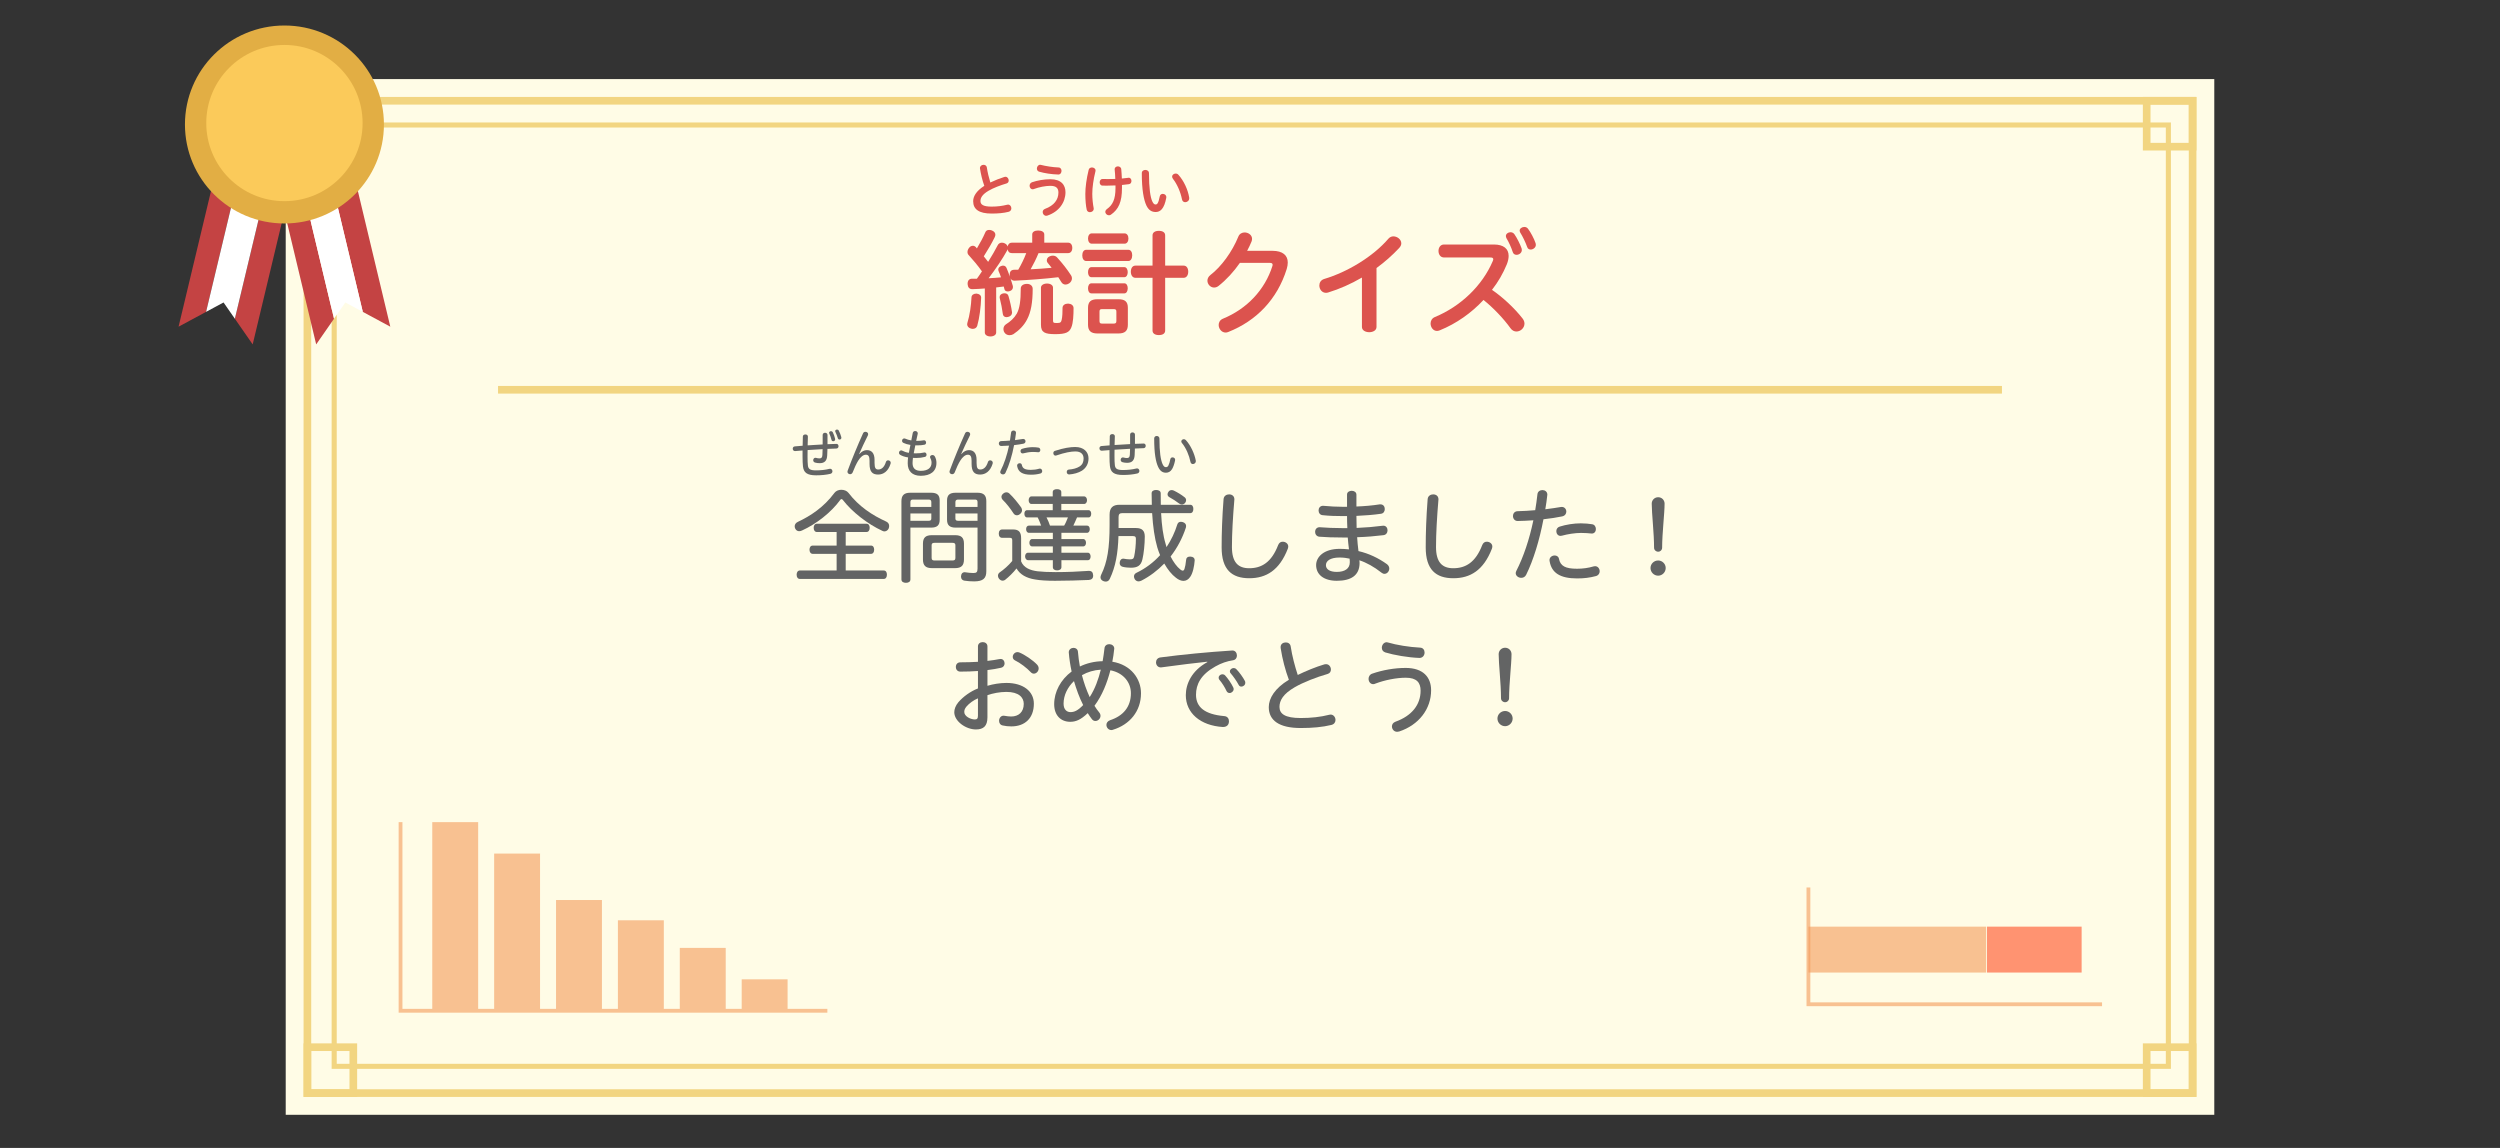<?xml version="1.0" encoding="utf-8"?>
<!-- Generator: Adobe Illustrator 26.0.2, SVG Export Plug-In . SVG Version: 6.00 Build 0)  -->
<svg version="1.1" id="レイヤー_2_00000114766737979133528810000011678546492740466574_"
	 xmlns="http://www.w3.org/2000/svg" xmlns:xlink="http://www.w3.org/1999/xlink" x="0px" y="0px" width="980px" height="450px"
	 viewBox="0 0 980 450" enable-background="new 0 0 980 450" xml:space="preserve">
<rect x="0" y="0" width="980" height="450" fill="#333333" stroke="none"/>
<rect x="738.905" y="363.243" fill="#FF6914" width="73.947" height="17.997"/>
<g>
	<rect x="112" y="31" fill="#FFFCE6" width="756" height="406"/>
	<path fill="#F2D581" d="M858,41v386H122V41H858 M861,38H119v392h742V38L861,38z"/>
	<path fill="#F2D581" d="M849,50v367H132V50H849 M851,48H130v371h721V48L851,48z"/>
	<path fill="#F2D581" d="M137,41v15h-15V41H137 M140,38h-21v21h21V38L140,38z"/>
	<path fill="#F2D581" d="M858,41v15h-15V41H858 M861,38h-21v21h21V38L861,38z"/>
	<path fill="#F2D581" d="M858,412v15h-15v-15H858 M861,409h-21v21h21V409L861,409z"/>
	<path fill="#F2D581" d="M137,412v15h-15v-15H137 M140,409h-21v21h21V409L140,409z"/>
</g>
<rect x="195.232" y="151.291" fill="#F2D581" width="589.535" height="3"/>
<g>
	<path fill="#636464" d="M329.797,191.992c1.08,0,2.16,0.4,2.76,1.16c4.158,5.399,9.318,8.798,14.797,11.278
		c0.801,0.36,1.2,1,1.2,1.76c0,0.32-0.08,0.64-0.2,1c-0.32,0.68-0.96,1.12-1.68,1.12c-0.24,0-0.52-0.08-0.76-0.2
		c-5.959-2.76-11.918-7.479-15.478-12.078c-0.2-0.28-0.399-0.4-0.56-0.4c-0.2,0-0.36,0.12-0.52,0.36
		c-3.561,4.919-9.479,9.479-14.878,11.918c-0.36,0.2-0.8,0.32-1.2,0.32c-0.6,0-1.16-0.28-1.52-0.959c-0.16-0.32-0.24-0.64-0.24-0.96
		c0-0.68,0.4-1.36,1.279-1.76c4.88-2.28,10.159-5.719,14.318-11.358C327.717,192.392,328.757,191.992,329.797,191.992z
		 M327.957,217.108h-9.358c-0.8,0-1.28-0.68-1.28-1.64c0-0.959,0.48-1.6,1.28-1.6h9.358v-5.319h-7.719c-0.8,0-1.279-0.68-1.279-1.64
		c0-1,0.479-1.6,1.279-1.6h19.396c0.84,0,1.28,0.6,1.28,1.6c0,0.96-0.44,1.64-1.28,1.64h-8.118v5.319h9.918
		c0.8,0,1.239,0.64,1.239,1.6s-0.439,1.64-1.239,1.64h-9.918v6.519h14.878c0.84,0,1.279,0.64,1.279,1.64s-0.439,1.68-1.279,1.68
		H313.56c-0.8,0-1.28-0.64-1.28-1.68c0-0.959,0.48-1.64,1.28-1.64h14.397V217.108z"/>
	<path fill="#636464" d="M322.482,170.503c0-0.58,0.48-0.86,0.94-0.86c0.479,0,0.96,0.3,0.96,0.86v3.621
		c1.16-0.04,2.4-0.1,3.501-0.12c0.54-0.02,0.82,0.44,0.82,0.9c0,0.44-0.261,0.9-0.82,0.92c-1.101,0.04-2.341,0.08-3.521,0.14
		c-0.04,0.86-0.061,1.72-0.1,2.561c-0.101,2.16-1.102,3.041-2.941,3.041c-0.66,0-1.28-0.08-1.82-0.24
		c-0.5-0.14-0.721-0.54-0.721-0.92c0-0.48,0.32-0.96,0.841-0.96c0.101,0,0.181,0.02,0.3,0.04c0.44,0.14,0.86,0.2,1.32,0.2
		c0.721,0,1.08-0.3,1.141-1.34c0.04-0.74,0.061-1.521,0.08-2.28c-2.041,0.12-3.861,0.24-5.881,0.36
		c-0.021,0.86-0.021,1.7-0.021,2.521c0,1.521,0.04,2.741,0.14,3.541c0.16,1.36,0.881,1.9,3.161,1.9c1.88,0,3.681-0.2,5.181-0.58
		c0.141-0.04,0.28-0.06,0.36-0.06c0.56,0,0.92,0.5,0.92,1c0,0.42-0.26,0.88-0.819,1c-1.602,0.38-3.521,0.58-5.582,0.58
		c-3.601,0-4.9-1.101-5.16-3.541c-0.101-0.96-0.16-2.2-0.16-3.721v-2.48c-1.001,0.08-1.921,0.16-2.941,0.24
		c-0.6,0-0.9-0.46-0.9-0.94c0-0.44,0.26-0.86,0.801-0.9c1.061-0.1,2-0.18,3.08-0.26c0.021-1.16,0.041-2.341,0.08-3.601
		c0-0.54,0.5-0.82,1-0.82s0.98,0.28,0.98,0.84c-0.039,1.2-0.08,2.341-0.1,3.441c2.021-0.14,3.841-0.26,5.881-0.36L322.482,170.503
		L322.482,170.503z M326.424,169.383c0.359,0.7,0.76,1.8,0.92,2.561c0.02,0.12,0.04,0.22,0.04,0.28c0,0.46-0.36,0.74-0.74,0.74
		c-0.34,0-0.62-0.16-0.7-0.54c-0.2-0.82-0.52-1.78-0.84-2.44c-0.08-0.16-0.1-0.26-0.1-0.36c0-0.36,0.399-0.6,0.76-0.6
		C326.023,169.023,326.264,169.123,326.424,169.383z M328.784,168.763c0.42,0.76,0.819,1.86,0.979,2.5
		c0.041,0.16,0.061,0.26,0.061,0.36c0,0.4-0.34,0.68-0.721,0.68c-0.34,0-0.58-0.18-0.699-0.6c-0.18-0.66-0.541-1.6-0.92-2.38
		c-0.061-0.1-0.101-0.22-0.101-0.34c0-0.36,0.399-0.6,0.74-0.6C328.404,168.383,328.645,168.503,328.784,168.763z"/>
	<path fill="#636464" d="M336.861,178.005c0.9-1.041,1.92-1.561,2.961-1.561c1.86,0,3,1.22,3,3.841v1.2
		c0,2.061,0.48,2.561,1.461,2.561c1.18,0,2.32-0.78,3-2.96c0.141-0.44,0.5-0.64,0.861-0.64c0.5,0,1.02,0.38,1.02,0.92
		c0,0.14-0.02,0.28-0.04,0.36c-0.899,3.021-2.841,4.301-4.881,4.301c-2.241,0-3.381-1.06-3.381-4.221v-1.141
		c0-1.76-0.44-2.42-1.46-2.42c-0.98,0-2.08,0.86-3.001,2.361c-0.681,1.12-1.501,2.84-2.161,4.581c-0.199,0.48-0.6,0.7-1,0.7
		c-0.52,0-1.039-0.38-1.039-0.96c0-0.14,0.02-0.28,0.079-0.42c1.821-4.901,3.921-9.962,6.042-14.663c0.18-0.4,0.539-0.58,0.92-0.58
		c0.54,0,1.08,0.36,1.08,0.92c0,0.16-0.04,0.32-0.12,0.5c-1.261,2.521-2.46,5.081-3.421,7.282L336.861,178.005z"/>
	<path fill="#636464" d="M356.879,227.146c0,0.88-0.72,1.319-1.76,1.319c-1,0-1.76-0.439-1.76-1.319v-30.675
		c0-2.24,1-3.319,3.439-3.319h8.158c2.4,0,3.4,0.88,3.4,3.079v7.479c0,2.2-1,3.12-3.4,3.12h-8.078v20.316H356.879z M365.078,196.792
		c0-0.68-0.36-0.96-1.08-0.96h-6.119c-0.68,0-1,0.28-1,0.96v1.92h8.199L365.078,196.792L365.078,196.792z M363.998,204.15
		c0.72,0,1.08-0.2,1.08-0.88v-2h-8.199v2.879h7.119V204.15z M374.396,209.79c2.439,0,3.479,0.959,3.479,3.359v6.159
		c0,2.36-1.039,3.399-3.479,3.399h-9.079c-2.479,0-3.52-1.04-3.52-3.399v-6.159c0-2.4,1.04-3.359,3.52-3.359H374.396z
		 M373.396,219.708c0.76,0,1.119-0.24,1.119-1v-4.959c0-0.72-0.359-0.959-1.119-0.959h-7.079c-0.76,0-1.12,0.24-1.12,0.959v4.959
		c0,0.76,0.36,1,1.12,1H373.396z M374.676,206.83c-2.399,0-3.439-0.92-3.439-3.12v-7.479c0-2.199,1.04-3.079,3.439-3.079h8.559
		c2.399,0,3.399,1.08,3.399,3.279v27.555c0,2.72-1.28,3.919-4.759,3.919c-1.16,0-2.641-0.08-3.8-0.279
		c-0.8-0.12-1.36-0.641-1.36-1.6c0-0.121,0-0.241,0.041-0.361c0.08-0.919,0.68-1.359,1.359-1.359c0.12,0,0.24,0,0.359,0.04
		c0.881,0.16,2.28,0.28,3.08,0.28c1.199,0,1.64-0.32,1.64-1.72V206.83H374.676z M383.194,196.792c0-0.68-0.319-0.96-0.999-0.96
		h-6.56c-0.72,0-1.12,0.28-1.12,0.96v1.92h8.679V196.792z M383.194,201.271h-8.679v2c0,0.68,0.4,0.88,1.12,0.88h7.559V201.271z"/>
	<path fill="#636464" d="M357.802,169.684c0.12-0.5,0.54-0.72,0.96-0.72c0.5,0,1,0.32,1,0.9c0,0.06,0,0.12-0.02,0.22
		c-0.221,0.98-0.4,1.88-0.6,2.741c1.279,0,2.14-0.08,2.92-0.22c0.08-0.02,0.12-0.02,0.18-0.02c0.5,0,0.781,0.46,0.781,0.92
		c0,0.38-0.201,0.74-0.621,0.82c-0.8,0.18-1.76,0.26-2.94,0.26c-0.239,0-0.46,0-0.66-0.02c-0.22,1.04-0.42,2.101-0.62,3.121
		c0.301,0.02,0.62,0.02,0.98,0.02c1.061,0,2.04-0.08,3.061-0.32c0.08-0.02,0.141-0.04,0.221-0.04c0.479,0,0.76,0.46,0.76,0.9
		c0,0.38-0.2,0.76-0.641,0.86c-1.04,0.28-2.18,0.42-3.4,0.42c-0.461,0-0.881-0.02-1.28-0.04c-0.101,0.82-0.16,1.48-0.16,2.061
		c0,2.021,1.12,3.021,3.221,3.021c2.841,0,4.221-1.24,4.221-3.181c0-0.62-0.18-1.3-0.479-1.82c-0.08-0.16-0.121-0.3-0.121-0.42
		c0-0.46,0.461-0.78,0.941-0.78c0.319,0,0.66,0.14,0.879,0.46c0.501,0.78,0.701,1.701,0.701,2.601c0,3.361-2.381,5.081-6.142,5.081
		c-3.381,0-5.121-1.86-5.121-4.861c0-0.74,0.04-1.5,0.14-2.34c-1.34-0.2-2.32-0.561-3.1-1.021c-0.32-0.2-0.461-0.5-0.461-0.8
		c0-0.48,0.36-0.94,0.86-0.94c0.16,0,0.319,0.04,0.479,0.14c0.621,0.34,1.421,0.64,2.541,0.82l0.6-3.101
		c-1.08-0.16-2.02-0.44-2.74-0.8c-0.38-0.18-0.54-0.5-0.54-0.82c0-0.48,0.341-0.92,0.841-0.92c0.14,0,0.279,0.02,0.459,0.1
		c0.621,0.28,1.4,0.52,2.321,0.68L357.802,169.684z"/>
	<path fill="#636464" d="M376.861,178.005c0.9-1.041,1.92-1.561,2.961-1.561c1.86,0,3,1.22,3,3.841v1.2
		c0,2.061,0.48,2.561,1.461,2.561c1.18,0,2.32-0.78,3-2.96c0.141-0.44,0.5-0.64,0.861-0.64c0.5,0,1.02,0.38,1.02,0.92
		c0,0.14-0.02,0.28-0.04,0.36c-0.899,3.021-2.841,4.301-4.881,4.301c-2.241,0-3.381-1.06-3.381-4.221v-1.141
		c0-1.76-0.44-2.42-1.46-2.42c-0.98,0-2.08,0.86-3.001,2.361c-0.681,1.12-1.501,2.84-2.161,4.581c-0.199,0.48-0.6,0.7-1,0.7
		c-0.52,0-1.039-0.38-1.039-0.96c0-0.14,0.02-0.28,0.079-0.42c1.821-4.901,3.921-9.962,6.042-14.663c0.18-0.4,0.539-0.58,0.92-0.58
		c0.54,0,1.08,0.36,1.08,0.92c0,0.16-0.04,0.32-0.12,0.5c-1.261,2.521-2.46,5.081-3.421,7.282L376.861,178.005z"/>
	<path fill="#636464" d="M400.278,220.068c1.04,2.52,3.56,3.519,6.479,3.879c1.799,0.2,4.158,0.32,7.038,0.32
		c4.56,0,9.118-0.2,12.878-0.48c0.08,0,0.12,0,0.2,0c1.079,0,1.56,0.56,1.64,1.72c0,0.08,0,0.12,0,0.2c0,1-0.6,1.56-1.72,1.64
		c-3.72,0.16-8.759,0.32-13.237,0.32c-3.12,0-5.879-0.16-7.84-0.521c-3.318-0.52-5.879-1.92-7.238-4.319
		c-1.32,1.68-2.959,3.279-4.479,4.479c-0.24,0.2-0.601,0.32-0.961,0.32c-0.479,0-1-0.24-1.439-0.8c-0.279-0.36-0.4-0.761-0.4-1.121
		c0-0.52,0.24-1,0.681-1.32c1.479-1,3.519-2.759,4.919-4.479v-8.079c0-0.8-0.24-1-0.96-1h-2.96c-0.84,0-1.359-0.6-1.359-1.64
		s0.52-1.64,1.359-1.64h4.279c2.24,0,3.12,1.08,3.12,3.399L400.278,220.068L400.278,220.068z M400.318,198.951
		c0.199,0.36,0.32,0.72,0.32,1.08c0,0.52-0.28,1.04-0.76,1.439c-0.4,0.36-0.84,0.52-1.28,0.52c-0.479,0-0.96-0.24-1.28-0.72
		c-1.199-1.84-2.799-3.959-4.318-5.399c-0.28-0.32-0.44-0.72-0.44-1.08c0-0.48,0.239-0.92,0.68-1.28c0.399-0.36,0.84-0.52,1.28-0.52
		c0.439,0,0.84,0.16,1.16,0.48C397.318,194.992,398.998,197.111,400.318,198.951z M426.113,206.03c0.681,0,1.08,0.6,1.08,1.4
		s-0.399,1.44-1.08,1.44h-10.037v2.439h8.559c0.68,0,1.079,0.68,1.079,1.48c0,0.76-0.399,1.399-1.079,1.399h-8.559v2.48h10.397
		c0.681,0,1.04,0.76,1.04,1.439c0,0.88-0.359,1.48-1.04,1.48h-10.397v2.719c0,0.84-0.721,1.28-1.68,1.28c-1,0-1.68-0.44-1.68-1.28
		v-2.719h-9.719c-0.68,0-1.16-0.68-1.16-1.48c0-0.68,0.359-1.439,1.12-1.439h9.759v-2.48h-8.119c-0.68,0-1.08-0.64-1.08-1.399
		c0-0.8,0.4-1.48,1.08-1.48h8.119v-2.439h-9.359c-0.72,0-1.119-0.64-1.119-1.44s0.399-1.4,1.119-1.4h4.76
		c-0.4-1.08-0.801-2.199-1.359-3.199h-4.12c-0.72,0-1.079-0.64-1.079-1.44s0.359-1.399,1.079-1.399h10.038v-2.44h-8.358
		c-0.68,0-1.079-0.68-1.079-1.479c0-0.76,0.399-1.48,1.079-1.48h8.358v-1.68c0-0.8,0.68-1.16,1.68-1.16c0.961,0,1.68,0.36,1.68,1.16
		v1.68h8.959c0.68,0,1.119,0.72,1.119,1.48c0,0.8-0.439,1.479-1.119,1.479h-8.959v2.44h10.679c0.68,0,1.04,0.64,1.04,1.399
		c0,0.84-0.36,1.44-1.04,1.44h-4.519c-0.44,1.08-0.961,2.16-1.44,3.199H426.113z M417.155,206.03c0.601-1,1.04-2.12,1.479-3.199
		h-8.398c0.52,1,1,2.12,1.359,3.199H417.155z"/>
	<path fill="#636464" d="M396.342,169.563c0.06-0.54,0.52-0.8,0.98-0.8c0.479,0,0.959,0.3,0.959,0.9c-0.1,0.98-0.24,1.92-0.399,2.86
		c1.101-0.14,2.14-0.28,3.021-0.44c0.08-0.02,0.141-0.02,0.2-0.02c0.58,0,0.899,0.46,0.899,0.92c0,0.42-0.26,0.82-0.819,0.94
		c-1.081,0.22-2.341,0.42-3.661,0.56c-0.78,4.081-1.961,8.002-3.4,10.902c-0.221,0.42-0.58,0.58-0.961,0.58
		c-0.539,0-1.08-0.38-1.08-0.92c0-0.14,0.041-0.28,0.121-0.44c1.399-2.72,2.561-6.181,3.34-9.922c-1.04,0.08-2.08,0.12-3.061,0.14
		c-0.6,0.02-0.939-0.48-0.939-0.98c0-0.46,0.299-0.92,0.899-0.94c1.12-0.02,2.301-0.1,3.461-0.2
		C396.081,171.684,396.221,170.624,396.342,169.563z M398.742,182.786c-0.021-0.1-0.041-0.2-0.041-0.28
		c0-0.581,0.521-0.92,1.021-0.92c0.379,0,0.76,0.2,0.84,0.66c0.279,1.42,1.28,1.94,3.541,1.94c1.1,0,2.18-0.14,3.26-0.46
		c0.101-0.02,0.181-0.04,0.28-0.04c0.54,0,0.9,0.48,0.9,1c0,0.4-0.22,0.8-0.74,0.94c-1.2,0.32-2.32,0.46-3.681,0.46
		C400.782,186.087,399.143,184.987,398.742,182.786z M407.004,177.285c-0.641-0.06-1.301-0.12-2.101-0.12
		c-1.22,0-2.661,0.24-3.761,0.54c-0.12,0.02-0.2,0.04-0.28,0.04c-0.521,0-0.82-0.46-0.82-0.92c0-0.38,0.2-0.76,0.66-0.9
		c1.261-0.4,2.78-0.64,4.142-0.64c0.859,0,1.619,0.08,2.24,0.18c0.48,0.08,0.72,0.52,0.72,0.94
		C407.804,176.845,407.544,177.285,407.004,177.285z"/>
	<path fill="#636464" d="M426.703,179.706c0,2-0.88,3.701-2.58,4.801c-1.34,0.84-3.221,1.36-5.021,1.48
		c-0.64,0-0.939-0.48-0.939-0.98c0-0.44,0.26-0.9,0.82-0.94c1.58-0.1,3.16-0.52,4.221-1.22c1.12-0.74,1.561-1.72,1.561-3.101
		c0-1.661-1.001-2.781-3.241-2.781c-1.62,0-4.161,0.44-7.382,1.561c-0.199,0.06-0.3,0.08-0.42,0.08c-0.5,0-0.82-0.5-0.82-0.98
		c0-0.38,0.18-0.74,0.601-0.88c3.501-1.161,6.142-1.521,7.981-1.521C424.844,175.225,426.703,177.145,426.703,179.706z"/>
	<path fill="#636464" d="M455.156,201.151c0.239,4.759,0.76,8.758,1.76,12.038c0.119,0.44,0.199,0.84,0.359,1.28
		c1.84-2.76,3.279-5.799,4.239-8.918c0.24-0.72,0.76-1,1.359-1c0.28,0,0.561,0.04,0.801,0.12c0.8,0.24,1.279,0.8,1.279,1.52
		c0,0.2-0.04,0.4-0.08,0.6c-1.359,4.159-3.399,7.999-5.999,11.358c1.12,2.2,2.439,4,3.799,5.079c0.4,0.32,0.721,0.48,0.961,0.48
		c0.279,0,0.52-0.24,0.68-0.68c0.239-0.68,0.52-2.12,0.64-3.52c0.04-0.88,0.6-1.32,1.479-1.32c0.08,0,0.16,0,0.24,0
		c1.04,0.04,1.64,0.56,1.64,1.44c0,0.04,0,0.08,0,0.08c-0.16,2.28-0.72,5-1.76,6.439c-0.72,1.04-1.6,1.561-2.64,1.561
		c-0.88,0-1.92-0.4-2.959-1.24c-1.641-1.24-3.199-3.16-4.56-5.559c-2.64,2.719-5.64,4.999-8.999,6.719
		c-0.359,0.159-0.719,0.279-1.079,0.279c-0.56,0-1.12-0.279-1.479-0.84c-0.2-0.359-0.32-0.72-0.32-1.08c0-0.56,0.279-1.12,0.96-1.44
		c3.519-1.68,6.679-4.039,9.278-6.919c-0.4-0.959-0.76-1.959-1.08-3c-1.08-3.719-1.719-8.119-2.039-13.478h-11.719
		c-1.039,0-1.439,0.44-1.439,1.56v4.279h6.839c2.36,0,3.439,1.04,3.439,3.359c0,2.959-0.399,6.719-0.92,8.879
		c-0.56,2.56-2.04,3.319-4.519,3.319c-1,0-2.32-0.12-3.24-0.36c-0.72-0.2-1.16-0.68-1.16-1.48c0-0.16,0.041-0.36,0.08-0.56
		c0.16-0.76,0.68-1.16,1.32-1.16c0.08,0,0.199,0,0.32,0.04c0.6,0.12,1.439,0.24,2.159,0.24c1.239,0,1.56-0.16,1.8-1.16
		c0.4-1.879,0.68-4.519,0.68-6.879c0-0.84-0.32-1.08-1.199-1.08h-5.64c-0.2,6.759-1.12,11.998-3.399,16.758
		c-0.359,0.76-0.92,1.079-1.56,1.079c-0.36,0-0.72-0.08-1.08-0.239c-0.64-0.32-0.999-0.801-0.999-1.44c0-0.279,0.08-0.6,0.239-0.96
		c2.479-5.039,3.319-10.598,3.319-19.557v-4.039c0-2.68,1.24-3.879,3.879-3.879h12.679c-0.04-1.44-0.08-2.92-0.08-4.52
		c0-0.84,0.76-1.28,1.76-1.28c1.04,0,1.8,0.44,1.8,1.28c0,1.6,0,3.08,0.039,4.52h11.519c0.84,0,1.24,0.68,1.24,1.64
		c0,0.959-0.4,1.64-1.24,1.64h-11.397V201.151z M464.395,194.952c0.399,0.32,0.56,0.72,0.56,1.12s-0.16,0.76-0.4,1.08
		c-0.359,0.4-0.8,0.6-1.239,0.6c-0.36,0-0.76-0.12-1.08-0.36c-1.199-0.92-2.56-1.8-3.879-2.52c-0.48-0.28-0.68-0.68-0.68-1.12
		c0-0.32,0.119-0.64,0.359-0.96c0.32-0.479,0.76-0.68,1.279-0.68c0.281,0,0.561,0.08,0.84,0.2
		C461.555,192.992,463.154,193.952,464.395,194.952z"/>
	<path fill="#636464" d="M443.003,170.364c0-0.581,0.479-0.86,0.94-0.86c0.479,0,0.96,0.3,0.96,0.86v3.621
		c1.16-0.04,2.3-0.1,3.4-0.12c0.54-0.02,0.82,0.44,0.82,0.9c0,0.44-0.26,0.9-0.82,0.92c-1.101,0.04-2.24,0.08-3.421,0.14
		c-0.039,0.86-0.06,1.72-0.1,2.561c-0.1,2.161-1.1,3.041-2.94,3.041c-0.66,0-1.28-0.08-1.821-0.24c-0.5-0.14-0.72-0.541-0.72-0.92
		c0-0.48,0.32-0.96,0.841-0.96c0.1,0,0.18,0.02,0.3,0.04c0.44,0.14,0.86,0.2,1.32,0.2c0.72,0,1.08-0.3,1.14-1.34
		c0.041-0.74,0.061-1.52,0.08-2.28c-2.04,0.12-4.061,0.24-6.081,0.36c-0.021,0.86-0.021,1.701-0.021,2.521
		c0,1.521,0.041,2.741,0.141,3.541c0.16,1.36,0.881,1.9,3.16,1.9c1.881,0,3.682-0.2,5.182-0.58c0.141-0.04,0.28-0.06,0.359-0.06
		c0.561,0,0.921,0.5,0.921,1c0,0.42-0.261,0.88-0.82,1c-1.601,0.38-3.521,0.58-5.581,0.58c-3.601,0-4.9-1.1-5.161-3.541
		c-0.101-0.96-0.16-2.2-0.16-3.721v-2.48c-1,0.08-2.021,0.16-3.04,0.24c-0.601,0-0.9-0.46-0.9-0.94c0-0.44,0.26-0.86,0.8-0.9
		c1.061-0.1,2.101-0.18,3.181-0.26c0.02-1.16,0.04-2.34,0.08-3.601c0-0.541,0.5-0.82,1-0.82s0.98,0.28,0.98,0.84
		c-0.04,1.2-0.08,2.34-0.1,3.44c2.02-0.14,4.041-0.26,6.081-0.36L443.003,170.364L443.003,170.364z"/>
	<path fill="#636464" d="M454.501,171.924c0,5.401,0.5,8.342,1.22,10.002c0.44,0.94,0.82,1.201,1.32,1.201
		c0.42,0,0.74-0.18,0.98-0.66c0.34-0.7,0.541-1.4,0.74-2.441c0.1-0.52,0.48-0.74,0.881-0.74c0.5,0,1.02,0.34,1.02,0.94
		c0,0.1-0.02,0.24-0.061,0.4c-0.26,1.3-0.699,2.5-1.14,3.24c-0.601,1.021-1.479,1.44-2.38,1.44c-1.181,0-2.241-0.48-3.081-2.26
		c-0.94-2.021-1.561-5.281-1.561-11.163c0-0.66,0.5-0.98,1.001-0.98C453.961,170.904,454.501,171.244,454.501,171.924z
		 M464.863,172.524c1.9,2.061,3.381,5.341,3.881,8.002c0.02,0.08,0.02,0.2,0.02,0.28c0,0.66-0.6,1.101-1.16,1.101
		c-0.42,0-0.82-0.26-0.94-0.84c-0.5-2.541-1.74-5.461-3.34-7.402c-0.181-0.22-0.261-0.44-0.261-0.62c0-0.5,0.5-0.88,1.001-0.88
		C464.343,172.164,464.623,172.264,464.863,172.524z"/>
	<path fill="#636464" d="M483.878,195.752c-0.601,7.159-0.96,13.438-0.96,18.677c0,5.999,2.439,8.318,6.759,8.318
		c4.879,0,8.759-2.319,11.358-9.078c0.359-0.88,0.96-1.32,1.8-1.32c1.039,0,2.159,0.72,2.159,1.879c0,0.24-0.08,0.6-0.16,0.84
		c-3.279,8.479-8.479,11.599-15.117,11.599c-6.879,0-10.838-3.4-10.838-12.079c0-5.519,0.199-11.718,0.76-18.957
		c0.12-1.24,1.159-1.84,2.159-1.84C482.878,193.792,483.878,194.392,483.878,195.752z"/>
	<path fill="#636464" d="M528.037,193.872c0-1,0.92-1.48,1.84-1.48s1.84,0.52,1.84,1.52v4.639c3.239-0.12,6.358-0.4,9.118-0.84
		c0.12,0,0.24,0,0.319,0c1.12,0,1.681,0.88,1.681,1.84c0,0.84-0.44,1.68-1.44,1.839c-2.959,0.44-6.278,0.68-9.678,0.84
		c0,1.6,0.04,3.12,0.079,4.719c3.72-0.16,6.999-0.44,10.039-0.84c0.16-0.04,0.319-0.04,0.439-0.04c1.04,0,1.64,0.88,1.64,1.8
		s-0.52,1.8-1.64,1.92c-3.239,0.4-6.559,0.68-10.278,0.8c0.12,1.839,0.28,3.599,0.521,5.439c4.039,0.92,7.798,2.72,11.158,5.119
		c0.64,0.48,0.919,1.12,0.919,1.72c0,1.08-0.84,2.08-1.879,2.08c-0.4,0-0.8-0.16-1.2-0.48c-2.8-2.239-5.919-3.959-8.639-4.839
		c0.04,0.4,0.08,0.72,0.08,1.04c0,4.959-3.439,7-8.918,7c-5.08,0-8.119-2.4-8.119-6.16c0-3.159,3-6.359,9.238-6.359
		c1.24,0,2.439,0.08,3.64,0.2c-0.2-1.56-0.36-3.08-0.479-4.64h-1.601c-4.039,0-7.158-0.12-9.558-0.32c-1.08-0.12-1.64-1-1.64-1.919
		s0.6-1.8,1.759-1.8c2.64,0.2,5.6,0.36,9.319,0.36h1.56c-0.08-1.6-0.12-3.12-0.12-4.719h-1.32c-2.959,0-5.719-0.08-8.238-0.36
		c-1.08-0.08-1.6-0.96-1.6-1.88c0-0.919,0.6-1.799,1.76-1.799c2.6,0.24,5.438,0.4,7.959,0.4h1.439V193.872z M525.117,218.548
		c-3.759,0-5.358,1.4-5.358,3c0,1.56,1.439,2.64,4.279,2.64c3.079,0,5.079-1.28,5.079-3.719c0-0.28,0-0.84-0.08-1.48
		C528.077,218.748,526.558,218.548,525.117,218.548z"/>
	<path fill="#636464" d="M563.878,195.752c-0.601,7.159-0.96,13.438-0.96,18.677c0,5.999,2.439,8.318,6.759,8.318
		c4.879,0,8.759-2.319,11.358-9.078c0.359-0.88,0.96-1.32,1.8-1.32c1.039,0,2.159,0.72,2.159,1.879c0,0.24-0.08,0.6-0.16,0.84
		c-3.279,8.479-8.479,11.599-15.117,11.599c-6.879,0-10.838-3.4-10.838-12.079c0-5.519,0.199-11.718,0.76-18.957
		c0.12-1.24,1.159-1.84,2.159-1.84C562.878,193.792,563.878,194.392,563.878,195.752z"/>
	<path fill="#636464" d="M602.678,193.712c0.12-1.08,1.04-1.6,1.96-1.6c0.96,0,1.92,0.6,1.92,1.8c-0.2,1.959-0.48,3.839-0.8,5.719
		c2.199-0.28,4.279-0.56,6.038-0.879c0.16-0.04,0.28-0.04,0.4-0.04c1.16,0,1.8,0.919,1.8,1.839c0,0.84-0.521,1.64-1.64,1.88
		c-2.16,0.44-4.68,0.84-7.319,1.12c-1.56,8.159-3.919,15.998-6.799,21.796c-0.439,0.84-1.159,1.16-1.919,1.16
		c-1.08,0-2.16-0.76-2.16-1.84c0-0.28,0.08-0.56,0.24-0.88c2.8-5.439,5.119-12.358,6.679-19.837c-2.08,0.16-4.159,0.24-6.119,0.28
		c-1.199,0.04-1.88-0.96-1.88-1.96c0-0.92,0.601-1.839,1.8-1.879c2.24-0.04,4.6-0.2,6.919-0.4
		C602.158,197.951,602.438,195.832,602.678,193.712z M607.478,220.147c-0.04-0.2-0.08-0.4-0.08-0.56c0-1.16,1.039-1.84,2.039-1.84
		c0.76,0,1.52,0.4,1.68,1.32c0.561,2.839,2.56,3.879,7.079,3.879c2.199,0,4.359-0.28,6.519-0.92c0.2-0.04,0.36-0.08,0.561-0.08
		c1.079,0,1.8,0.96,1.8,2c0,0.8-0.44,1.6-1.48,1.88c-2.399,0.64-4.639,0.92-7.358,0.92
		C611.557,226.747,608.277,224.547,607.478,220.147z M623.994,209.149c-1.279-0.12-2.6-0.24-4.199-0.24
		c-2.439,0-5.319,0.48-7.519,1.08c-0.24,0.04-0.4,0.08-0.56,0.08c-1.04,0-1.641-0.92-1.641-1.84c0-0.76,0.4-1.52,1.32-1.799
		c2.52-0.8,5.559-1.28,8.278-1.28c1.72,0,3.239,0.16,4.479,0.36c0.96,0.16,1.439,1.04,1.439,1.879
		C625.594,208.27,625.074,209.149,623.994,209.149z"/>
	<path fill="#636464" d="M652.956,222.667c0,1.64-1.359,3-2.959,3c-1.641,0-3-1.359-3-3c0-1.64,1.359-2.959,3-2.959
		C651.597,219.708,652.956,221.027,652.956,222.667z M652.517,197.432c0,3.839-0.96,11.598-0.96,17.277c0,0.88-0.68,1.56-1.56,1.56
		s-1.601-0.68-1.601-1.56c0-5.679-0.919-13.438-0.919-17.277c0-1.4,1.119-2.52,2.52-2.52
		C651.437,194.912,652.517,196.032,652.517,197.432z"/>
	<path fill="#636464" d="M387.077,268.829c2.239-0.68,4.999-1.119,7.438-1.119c6.639,0,10.758,3.319,10.758,8.118
		c0,5.679-3.479,8.919-8.838,8.919c-1.119,0-2.32-0.12-3.359-0.36c-1-0.2-1.439-1-1.439-1.84c0-1,0.68-1.999,1.76-1.999
		c0.119,0,0.24,0,0.359,0.039c0.96,0.16,1.72,0.28,2.64,0.28c2.88,0,4.919-1.72,4.919-4.959c0-2.52-1.959-4.68-6.799-4.68
		c-2.559,0-5.279,0.521-7.438,1.28v8.679c0,3.479-1.6,4.759-4.519,4.759c-3.92,0-8.479-3.199-8.479-6.759
		c0-1.159,0.479-2.6,1.64-3.959c1.88-2.16,4.72-4.239,7.639-5.359v-6.839c-2.079,0.16-4.439,0.24-6.918,0.24
		c-1.2,0-1.76-0.96-1.76-1.84s0.56-1.8,1.76-1.8c2.239,0,4.879-0.08,6.918-0.2v-6.039c0-1.119,0.92-1.68,1.88-1.68
		c0.92,0,1.84,0.561,1.84,1.68v5.68c1.76-0.2,3.359-0.44,4.519-0.68c0.24-0.04,0.521-0.08,0.641-0.08c1,0,1.56,0.84,1.56,1.72
		c0,0.76-0.399,1.479-1.319,1.72c-1.561,0.359-3.439,0.68-5.399,0.92v6.158H387.077z M383.357,273.749
		c-1.639,0.64-3.479,1.999-4.52,3.239c-0.68,0.84-0.84,1.439-0.84,2.119c0,1.68,2.44,2.92,4.16,2.92c0.879,0,1.199-0.4,1.199-1.52
		L383.357,273.749L383.357,273.749z M399.635,255.792c2.199,0.919,5.239,2.999,6.879,4.719c0.48,0.52,0.641,1.04,0.641,1.52
		c0,1.12-0.92,2.04-1.881,2.04c-0.439,0-0.879-0.2-1.239-0.6c-1.479-1.601-4.199-3.68-6.159-4.6c-0.64-0.32-0.879-0.84-0.879-1.399
		c0-0.88,0.76-1.84,1.839-1.84C399.075,255.632,399.355,255.672,399.635,255.792z"/>
	<path fill="#636464" d="M430.916,279.308c0.36,0.439,0.48,0.88,0.48,1.319c0,1.08-0.96,2-2,2c-0.479,0-1-0.2-1.399-0.76
		c-0.56-0.72-1.08-1.479-1.6-2.319c-2.76,2.64-4.72,3.399-6.879,3.399c-3.6,0-6.279-2.439-6.279-6.919
		c0-4.879,2.56-9.599,6.839-12.798c-0.52-2.399-0.92-4.959-1.119-7.519c0-1.12,0.959-1.76,1.879-1.76c0.84,0,1.641,0.52,1.721,1.56
		c0.159,1.92,0.399,3.839,0.76,5.759c2.52-1.239,5.639-2.039,8.918-2.079c0.279-1.64,0.52-3.28,0.72-5.04
		c0.08-1.119,1-1.64,1.88-1.64c0.96,0,1.959,0.641,1.959,1.72c-0.199,1.92-0.439,3.56-0.76,5.159
		c7.399,1.2,11.238,6.799,11.238,12.358c0,7.119-4.479,12.317-10.998,14.317c-0.199,0.08-0.4,0.12-0.6,0.12
		c-1.16,0-1.96-1-1.96-2.04c0-0.72,0.44-1.479,1.479-1.84c5.119-1.68,8.119-5.238,8.119-10.558c0-4.199-2.879-7.999-8.039-8.999
		c-1.279,4.92-3.199,9.839-6.238,13.918C429.597,277.628,430.276,278.508,430.916,279.308z M416.919,275.828
		c0,2.359,1.319,3.319,2.68,3.319c1.479,0,2.839-0.52,4.999-2.76c-1.52-2.999-2.64-6.158-3.6-9.398
		C418.479,269.39,416.919,272.549,416.919,275.828z M431.517,262.511c-2.68,0.16-5.159,0.88-7.399,2.159
		c0.76,2.96,1.76,5.799,3.04,8.599C429.277,269.989,430.597,266.229,431.517,262.511z"/>
	<path fill="#636464" d="M473.236,259.391c-4.72,0.48-10.678,1.24-18.157,2.24c-1.239,0-1.919-0.96-1.919-2
		c0-0.88,0.559-1.76,1.719-1.92c8.799-1.159,18.397-2.079,28.235-2.72c1.16,0,1.76,1,1.76,2c0,0.84-0.479,1.68-1.56,1.84
		c-2.319,0.36-4.52,1.08-6.919,2.439c-5.719,3.199-7.559,7.039-7.559,11.078c0,4.879,3.439,7.679,11.038,8.358
		c1.319,0.08,1.88,1.04,1.88,2c0,1.359-0.76,2.279-2.399,2.279c-8.879-0.56-14.518-5.519-14.518-12.478
		c0-4.439,2.319-9.599,8.438-12.958L473.236,259.391z M480.235,264.75c1.079,1.16,2.439,3.119,3.199,4.72
		c0.12,0.239,0.16,0.439,0.16,0.68c0,0.84-0.84,1.52-1.6,1.52c-0.48,0-0.96-0.28-1.2-0.8c-0.64-1.399-1.72-3.159-2.8-4.399
		c-0.2-0.24-0.279-0.479-0.279-0.84c0-0.72,0.72-1.319,1.479-1.319C479.555,264.311,479.915,264.43,480.235,264.75z
		 M484.674,262.351c1.12,1.12,2.56,3.119,3.359,4.639c0.08,0.2,0.12,0.44,0.12,0.641c0,0.88-0.76,1.52-1.56,1.52
		c-0.399,0-0.8-0.2-1.04-0.68c-0.76-1.44-2.039-3.279-3.119-4.52c-0.24-0.24-0.32-0.439-0.32-0.8c0-0.68,0.721-1.28,1.48-1.28
		C483.954,261.87,484.314,261.99,484.674,262.351z"/>
	<path fill="#636464" d="M519.155,260.431c0.24-0.04,0.439-0.08,0.64-0.08c1.2,0,1.92,1.08,1.92,2.08c0,0.8-0.36,1.479-1.28,1.76
		c-4.479,1.279-9.598,3.279-12.957,5.239c-4.479,2.6-5.92,5.159-5.92,7.679c0,2.719,2.16,4.358,8.319,4.358
		c4.039,0,7.759-0.399,11.198-1.279c0.159-0.04,0.359-0.08,0.52-0.08c1.16,0,1.92,1.08,1.92,2.12c0,0.84-0.48,1.68-1.64,1.959
		c-3.479,0.84-7.319,1.2-11.998,1.2c-8.438,0-12.519-2.96-12.519-8.199c0-3.438,2.36-7.398,7.879-10.718
		c-1.359-3.6-2.56-8.158-3.199-12.318c-0.04-0.239-0.04-0.359-0.04-0.479c0-1.279,1.04-1.84,2.04-1.84c0.88,0,1.759,0.48,1.919,1.6
		c0.561,3.72,1.64,7.759,2.76,11.158C511.916,263.03,515.796,261.431,519.155,260.431z"/>
	<path fill="#636464" d="M560.995,270.589c0,7.319-4.8,13.598-12.519,16.157c-0.319,0.08-0.56,0.12-0.8,0.12
		c-1.239,0-2.039-1.04-2.039-2.119c0-0.721,0.399-1.48,1.399-1.84c6.438-2.32,9.839-6.679,9.839-12.158
		c0-3.199-1.561-5.079-5.8-5.079c-3.599,0-8.198,0.88-11.958,2.319c-0.279,0.16-0.56,0.2-0.84,0.2c-1.119,0-1.8-1.04-1.8-2.08
		c0-0.84,0.44-1.72,1.44-2.039c4.039-1.399,8.679-2.24,13.117-2.24C557.875,261.83,560.995,265.47,560.995,270.589z
		 M544.317,251.912c2.92,0.88,8.119,1.76,12.358,1.96c1.199,0.04,1.76,0.96,1.76,1.92c0,1.039-0.681,2.119-2,2.119
		c-4.52-0.16-9.958-1.12-13.397-2.159c-0.96-0.32-1.36-1.04-1.36-1.84c0-1.04,0.76-2.16,1.92-2.16
		C543.758,251.752,543.958,251.792,544.317,251.912z"/>
	<path fill="#636464" d="M592.956,281.667c0,1.64-1.359,3-2.959,3c-1.641,0-3-1.36-3-3s1.359-2.959,3-2.959
		C591.597,278.708,592.956,280.027,592.956,281.667z M592.517,256.432c0,3.839-0.96,11.598-0.96,17.277c0,0.88-0.68,1.56-1.56,1.56
		s-1.601-0.68-1.601-1.56c0-5.68-0.919-13.438-0.919-17.277c0-1.4,1.119-2.52,2.52-2.52
		C591.437,253.912,592.517,255.031,592.517,256.432z"/>
</g>
<g>
	<g>
		<polygon fill="#C44343" points="89.28,47.443 70,128.062 80.781,122.252 98.166,49.565 		"/>
		<polygon fill="#C44343" points="118.334,54.382 109.448,52.259 92.065,124.947 99.054,135 		"/>
		<polygon fill="#FFFFFF" points="98.166,49.565 80.781,122.252 87.629,118.564 92.065,124.947 109.448,52.259 		"/>
	</g>
	<g>
		<polygon fill="#C44343" points="133.72,47.443 153,128.062 142.217,122.252 124.834,49.565 		"/>
		<polygon fill="#C44343" points="104.664,54.382 113.55,52.259 130.933,124.947 123.945,135 		"/>
		<polygon fill="#FFFFFF" points="124.834,49.565 142.217,122.252 135.371,118.564 130.933,124.947 113.55,52.259 		"/>
	</g>
	<ellipse fill="#E2AE44" cx="111.5" cy="48.8" rx="39" ry="38.801"/>
	<path fill="#FBCA5A" d="M142.139,48.238c0,16.91-13.718,30.617-30.639,30.617S80.861,65.148,80.861,48.238
		c0-16.908,13.718-30.615,30.639-30.615C128.421,17.623,142.139,31.33,142.139,48.238z"/>
</g>
<g>
	<path fill="#DC534E" d="M384.609,116.679v0.045c-0.135,3.689-0.63,7.83-1.53,10.979c-0.225,0.765-0.899,1.215-1.755,1.215
		c-0.225,0-0.494-0.045-0.765-0.135c-0.854-0.225-1.439-0.9-1.439-1.665c0-0.18,0.045-0.36,0.09-0.54
		c0.944-2.97,1.484-7.02,1.62-10.08c0.045-0.855,0.854-1.395,1.8-1.395c0.09,0,0.135,0,0.225,0
		C383.845,115.194,384.609,115.734,384.609,116.679z M386.05,113.079c-1.62,0.135-3.24,0.225-4.815,0.27c-0.045,0-0.045,0-0.09,0
		c-1.17,0-1.755-0.72-1.845-1.98c0-0.045,0-0.09,0-0.135c0-1.305,0.675-1.98,1.755-1.98c0.585,0,1.215,0,1.89,0
		c0.675-0.945,1.351-1.89,1.98-2.88c-1.575-2.25-3.69-4.725-5.175-6.345c-0.36-0.36-0.495-0.765-0.495-1.26
		c0-0.54,0.225-1.125,0.63-1.62c0.405-0.54,0.945-0.81,1.484-0.81c0.405,0,0.811,0.18,1.171,0.54c0.135,0.18,0.27,0.315,0.404,0.495
		c1.26-2.115,2.476-4.365,3.24-6.165c0.27-0.765,0.81-1.08,1.529-1.08c0.315,0,0.676,0.045,1.035,0.18
		c0.945,0.36,1.44,0.945,1.44,1.71c0,0.27-0.09,0.585-0.226,0.9c-1.125,2.34-2.609,4.86-4.319,7.56c0.585,0.72,1.17,1.44,1.71,2.16
		c1.439-2.295,2.745-4.545,3.734-6.48c0.315-0.675,0.945-1.035,1.665-1.035c0.36,0,0.766,0.09,1.125,0.27
		c0.63,0.315,0.99,0.765,1.125,1.26c0.18-0.945,0.72-1.53,1.62-1.53h8.01v-3.24c0-0.945,0.899-1.53,2.34-1.53
		c1.395,0,2.385,0.585,2.385,1.53v3.24h9.359c0.99,0,1.62,0.81,1.62,2.07c0,1.215-0.63,2.025-1.62,2.025h-11.609
		c-0.899,2.205-1.935,4.275-3.104,6.345c2.745-0.135,5.489-0.315,8.234-0.585c-0.45-0.63-0.99-1.26-1.575-1.98
		c-0.225-0.27-0.314-0.585-0.314-0.945c0-0.63,0.359-1.215,1.035-1.53c0.449-0.225,0.899-0.315,1.305-0.315
		c0.675,0,1.26,0.225,1.71,0.72c2.205,2.43,3.915,4.635,5.489,7.064c0.226,0.36,0.315,0.72,0.315,1.125
		c0,0.765-0.405,1.485-1.125,1.98c-0.495,0.315-0.99,0.45-1.395,0.45c-0.676,0-1.261-0.36-1.62-0.945
		c-0.45-0.72-0.811-1.35-1.215-1.935c-5.175,0.63-11.925,1.125-17.1,1.35c-0.045,0-0.045,0-0.09,0c-0.72,0-1.26-0.315-1.53-0.9
		c0.315,1.08,0.63,2.07,0.9,2.97c0.045,0.135,0.045,0.315,0.045,0.45c0,0.72-0.45,1.35-1.26,1.575
		c-0.226,0.09-0.495,0.135-0.721,0.135c-0.675,0-1.26-0.315-1.35-0.9c-0.09-0.36-0.18-0.72-0.271-1.035
		c-0.989,0.135-1.979,0.27-2.97,0.36v17.684c0,0.9-0.944,1.53-2.25,1.53c-1.26,0-2.204-0.63-2.204-1.53v-17.278H386.05z
		 M396.624,99.22c-0.945,0-1.485-0.54-1.62-1.53c-0.045,0.09-0.09,0.225-0.135,0.36c-1.89,3.465-4.725,7.604-7.335,11.024
		c1.62-0.09,3.24-0.18,4.86-0.36c-0.271-0.9-0.63-1.71-0.99-2.52c-0.045-0.18-0.09-0.36-0.09-0.54c0-0.63,0.45-1.17,1.215-1.395
		c0.225-0.09,0.495-0.135,0.675-0.135c0.63,0,1.08,0.315,1.35,0.9c0.45,1.035,0.9,2.25,1.306,3.42c0-0.18-0.045-0.315-0.045-0.495
		c0-0.135,0-0.27,0-0.36c0-1.17,0.585-1.845,1.845-1.845c0.495,0,0.989,0,1.484,0c1.215-2.07,2.295-4.275,3.15-6.525L396.624,99.22
		L396.624,99.22z M393.789,114.969c0.765,0,1.35,0.36,1.53,1.08c0.585,1.935,1.125,4.365,1.395,6.345c0,0.09,0,0.135,0,0.225
		c0,0.765-0.585,1.395-1.53,1.62c-0.18,0.045-0.404,0.09-0.63,0.09c-0.765,0-1.35-0.45-1.439-1.215
		c-0.271-2.025-0.72-4.41-1.215-6.255c-0.045-0.135-0.045-0.27-0.045-0.405c0-0.765,0.585-1.26,1.35-1.44
		C393.429,114.969,393.609,114.969,393.789,114.969z M404.813,113.214c0,5.31-0.675,9.135-2.205,12.015
		c-1.215,2.385-3.149,4.275-5.354,5.76c-0.45,0.27-0.99,0.405-1.53,0.405c-0.72,0-1.484-0.315-1.935-0.99
		c-0.315-0.45-0.45-0.945-0.45-1.395c0-0.765,0.36-1.44,0.945-1.845c1.8-1.125,3.285-2.475,4.274-4.185
		c1.17-2.07,1.575-5.175,1.575-9.854c0-1.215,1.08-1.845,2.43-1.845C403.869,111.279,404.813,112.044,404.813,113.214z
		 M408.054,112.764c0-0.99,1.08-1.62,2.385-1.62s2.34,0.63,2.34,1.62v12.779c0,0.99,0.225,1.08,1.575,1.08s1.574-0.315,1.8-1.17
		c0.314-1.215,0.359-3.195,0.359-4.77c0-1.08,1.035-1.665,2.115-1.665c0.045,0,0.09,0,0.135,0c1.125,0.045,2.07,0.675,2.07,1.755
		c0,2.61-0.135,5.805-0.854,7.515c-0.766,1.935-2.07,2.7-6.3,2.7c-4.141,0-5.625-0.675-5.625-3.69L408.054,112.764L408.054,112.764z
		"/>
	<path fill="#DC534E" d="M393.728,69.357c0.135-0.045,0.27-0.067,0.404-0.067c0.788,0,1.283,0.765,1.283,1.463
		c0,0.495-0.247,0.968-0.811,1.147c-2.34,0.698-5.176,1.733-7.134,2.904c-2.386,1.417-3.129,2.723-3.129,4.006
		c0,1.44,1.17,2.183,4.366,2.183c2.229,0,4.187-0.248,6.122-0.743c0.112-0.022,0.225-0.045,0.338-0.045
		c0.787,0,1.282,0.72,1.282,1.463c0,0.585-0.337,1.193-1.125,1.373c-1.98,0.495-4.074,0.675-6.64,0.675
		c-4.839,0-7.202-1.621-7.202-4.839c0-1.846,1.147-3.984,4.366-6.032c-0.765-2.093-1.351-4.591-1.688-6.752
		c-0.022-0.067-0.022-0.135-0.022-0.203c0-0.81,0.72-1.283,1.418-1.283c0.585,0,1.17,0.315,1.282,1.013
		c0.271,1.846,0.788,4.051,1.373,5.919C389.969,70.685,392.039,69.875,393.728,69.357z"/>
	<path fill="#DC534E" d="M411.748,70.257c4.254,0,5.92,2.273,5.92,5.109c0,3.894-2.477,7.585-7.067,9.138
		c-0.181,0.067-0.338,0.09-0.495,0.09c-0.833,0-1.373-0.743-1.373-1.463c0-0.518,0.271-1.013,0.923-1.26
		c3.511-1.283,5.244-3.601,5.244-6.392c0-1.688-0.855-2.633-3.151-2.633c-1.868,0-4.434,0.495-6.414,1.238
		c-0.181,0.09-0.36,0.112-0.54,0.112c-0.743,0-1.193-0.675-1.193-1.373c0-0.585,0.315-1.17,0.99-1.395
		C406.617,70.752,409.228,70.257,411.748,70.257z M407.382,67.309c-0.652-0.18-0.923-0.698-0.923-1.238
		c0-0.72,0.518-1.485,1.283-1.485c0.09,0,0.18,0,0.27,0.045c1.959,0.495,4.592,0.923,6.933,1.013c0.788,0.023,1.17,0.675,1.17,1.328
		c0,0.72-0.45,1.463-1.26,1.44C412.198,68.344,409.407,67.894,407.382,67.309z"/>
	<path fill="#DC534E" d="M425.83,102.325c-1.035,0-1.575-0.99-1.575-2.205c0-1.26,0.54-2.205,1.575-2.205h16.469
		c0.99,0,1.53,0.945,1.53,2.16s-0.54,2.25-1.53,2.25H425.83z M427.989,95.53c-0.899,0-1.484-0.855-1.484-2.025
		s0.585-2.025,1.484-2.025h12.825c0.944,0,1.529,0.855,1.529,2.025s-0.585,2.025-1.529,2.025H427.989z M427.899,108.669
		c-0.945,0-1.395-0.9-1.395-1.98s0.449-1.98,1.395-1.98h12.824c0.855,0,1.351,0.9,1.351,1.98s-0.495,1.98-1.351,1.98H427.899z
		 M427.899,115.014c-0.945,0-1.395-0.9-1.395-1.98s0.449-1.98,1.395-1.98h12.824c0.855,0,1.351,0.855,1.351,1.935
		c0,1.125-0.495,2.025-1.351,2.025C440.723,115.014,427.899,115.014,427.899,115.014z M442.119,127.343
		c0,2.34-1.17,3.375-3.646,3.375h-8.324c-2.475,0-3.645-1.035-3.645-3.375v-6.705c0-2.385,1.17-3.33,3.645-3.33h8.324
		c2.476,0,3.646,0.945,3.646,3.33V127.343z M437.619,122.124c0-0.765-0.315-0.945-1.08-0.945h-4.5c-0.765,0-1.034,0.18-1.034,0.945
		v3.735c0,0.765,0.27,0.99,1.034,0.99h4.5c0.765,0,1.08-0.225,1.08-0.99V122.124z M464.033,104.125c1.08,0,1.755,0.99,1.755,2.385
		c0,1.35-0.675,2.385-1.755,2.385h-7.29v20.699c0,1.125-0.944,1.755-2.475,1.755c-1.485,0-2.475-0.63-2.475-1.755v-20.699h-6.75
		c-1.08,0-1.755-1.035-1.755-2.385c0-1.395,0.675-2.385,1.755-2.385h6.75v-11.88c0-1.125,0.989-1.755,2.475-1.755
		c1.53,0,2.475,0.63,2.475,1.755v11.879L464.033,104.125L464.033,104.125z"/>
	<path fill="#DC534E" d="M428.059,65.643c0.676,0,1.396,0.428,1.396,1.193c0,0.113-0.022,0.203-0.045,0.338
		c-0.787,3.106-1.237,6.369-1.237,8.845c0,1.823,0.247,4.074,0.54,5.537c0.022,0.112,0.022,0.203,0.022,0.292
		c0,0.833-0.766,1.328-1.485,1.328c-0.563,0-1.104-0.292-1.261-0.99c-0.315-1.395-0.54-3.668-0.54-6.122
		c0-2.633,0.45-5.987,1.306-9.476C426.889,65.936,427.474,65.643,428.059,65.643z M437.265,72.688
		c-1.104,0.067-2.273,0.09-3.399,0.09c-0.585,0-1.147,0-1.71-0.022c-0.721-0.022-1.08-0.653-1.08-1.283
		c0-0.675,0.382-1.328,1.17-1.306c0.721,0.022,1.463,0.022,2.206,0.022c0.923,0,1.845-0.022,2.745-0.045
		c-0.045-1.44-0.135-2.633-0.247-3.646c0-0.045,0-0.09,0-0.158c0-0.743,0.63-1.125,1.26-1.125c0.631,0,1.283,0.382,1.328,1.17
		c0.09,1.08,0.181,2.228,0.226,3.601c0.9-0.09,1.755-0.18,2.543-0.293c0.067-0.022,0.112-0.022,0.157-0.022
		c0.698,0,1.059,0.63,1.059,1.26c0,0.585-0.315,1.17-0.968,1.261c-0.855,0.112-1.778,0.225-2.746,0.315v1.215
		c0,5.424-1.306,8.305-4.321,10.421c-0.248,0.18-0.518,0.248-0.788,0.248c-0.742,0-1.418-0.63-1.418-1.351
		c0-0.383,0.203-0.788,0.676-1.125c2.16-1.553,3.309-3.713,3.309-8.147v-1.08H437.265z"/>
	<path fill="#DC534E" d="M448.983,66.611c0.698,0,1.418,0.428,1.418,1.283c0,5.852,0.54,9.475,1.306,11.073
		c0.45,0.945,0.832,1.193,1.282,1.193c0.608,0,1.081-0.383,1.644-3.196c0.135-0.675,0.652-0.968,1.192-0.968
		c0.676,0,1.373,0.473,1.373,1.283c0,0.09,0,0.18-0.022,0.27c-0.811,4.389-2.386,5.559-4.142,5.559c-1.395,0-2.7-0.563-3.646-2.543
		c-1.08-2.318-1.801-6.257-1.801-12.694C447.588,67.016,448.286,66.611,448.983,66.611z M459.472,69.244
		c0-0.72,0.697-1.215,1.396-1.215c0.383,0,0.765,0.135,1.058,0.473c2.116,2.341,3.736,5.83,4.231,8.913
		c0.022,0.09,0.022,0.203,0.022,0.315c0,0.945-0.811,1.53-1.575,1.53c-0.563,0-1.126-0.337-1.261-1.103
		c-0.563-2.904-1.913-5.964-3.511-8.013C459.584,69.83,459.472,69.515,459.472,69.244z"/>
	<path fill="#DC534E" d="M486.039,103.044c-2.43,3.51-5.31,6.615-8.369,9.045c-0.585,0.45-1.17,0.63-1.755,0.63
		c-1.44,0-2.61-1.305-2.61-2.7c0-0.765,0.36-1.575,1.17-2.205c4.275-3.285,8.505-9.045,10.979-15.12
		c0.45-1.08,1.44-1.575,2.43-1.575c1.44,0,2.925,0.99,2.925,2.52c0,0.36-0.09,0.72-0.225,1.08c-0.495,1.215-1.08,2.43-1.71,3.6
		h9.899c4.095,0,6.03,1.8,6.03,4.59c0,0.765-0.135,1.62-0.405,2.52c-3.734,11.97-11.925,20.339-22.904,24.704
		c-0.404,0.18-0.72,0.225-1.08,0.225c-1.574,0-2.699-1.53-2.699-2.97c0-0.99,0.495-1.98,1.71-2.475
		c9.314-3.825,16.424-11.25,19.394-20.744c0-0.135,0.045-0.27,0.045-0.405c0-0.495-0.359-0.72-1.125-0.72L486.039,103.044z"/>
	<path fill="#DC534E" d="M533.874,108.804c-4.319,2.52-8.819,4.5-13.229,5.85c-0.314,0.09-0.585,0.135-0.854,0.135
		c-1.62,0-2.61-1.44-2.61-2.88c0-1.08,0.585-2.16,1.935-2.565c8.91-2.655,19.035-8.64,25.199-15.839
		c0.54-0.585,1.215-0.855,1.891-0.855c1.529,0,3.104,1.215,3.104,2.745c0,0.585-0.271,1.26-0.9,1.89
		c-2.654,2.835-5.624,5.445-8.819,7.785v23.084c0,1.395-1.439,2.07-2.835,2.07c-1.439,0-2.88-0.675-2.88-2.07v-19.35H533.874z"/>
	<path fill="#DC534E" d="M585.579,95.845c3.824,0,5.805,1.665,5.805,4.455c0,0.99-0.226,2.115-0.72,3.33
		c-1.44,3.51-3.375,6.885-5.805,9.99c4.14,2.835,8.729,7.064,11.969,11.205c0.54,0.675,0.766,1.395,0.766,2.025
		c0,1.71-1.53,3.105-3.15,3.105c-0.81,0-1.665-0.36-2.34-1.305c-2.745-3.825-6.75-8.01-10.574-11.069
		c-4.725,5.084-10.62,9.27-17.189,11.924c-0.36,0.135-0.72,0.225-1.035,0.225c-1.53,0-2.52-1.485-2.52-2.925
		c0-0.99,0.495-1.98,1.574-2.475c10.26-4.23,18.72-12.375,22.814-22.004c0.135-0.315,0.18-0.54,0.18-0.72
		c0-0.495-0.359-0.675-1.17-0.675H566.05c-1.44,0-2.16-1.26-2.16-2.565c0-1.26,0.72-2.52,2.16-2.52h19.529V95.845z M590.304,92.515
		c0-0.855,0.9-1.485,1.8-1.485c0.585,0,1.125,0.225,1.53,0.765c0.944,1.35,2.205,3.78,2.835,5.58c0.045,0.225,0.09,0.45,0.09,0.63
		c0,1.125-1.08,1.89-2.07,1.89c-0.63,0-1.26-0.315-1.484-1.08c-0.585-1.8-1.575-3.959-2.476-5.444
		C590.394,93.055,590.304,92.785,590.304,92.515z M595.703,90.4c0-0.81,0.9-1.44,1.846-1.44c0.539,0,1.079,0.225,1.439,0.72
		c0.99,1.305,2.34,3.78,2.97,5.669c0.045,0.225,0.09,0.405,0.09,0.63c0,1.08-1.08,1.845-2.024,1.845
		c-0.585,0-1.125-0.27-1.351-0.945c-0.675-1.89-1.8-4.23-2.744-5.715C595.793,90.895,595.703,90.625,595.703,90.4z"/>
</g>
<g opacity="0.6">
	<rect x="290.738" y="383.898" fill="#F39A59" width="17.998" height="12.325"/>
	<rect x="266.479" y="371.573" fill="#F39A59" width="17.998" height="24.649"/>
	<rect x="242.221" y="360.76" fill="#F39A59" width="17.997" height="35.463"/>
	<rect x="217.963" y="352.803" fill="#F39A59" width="17.997" height="43.419"/>
	<rect x="193.705" y="334.6" fill="#F39A59" width="17.997" height="61.623"/>
	<rect x="169.447" y="322.276" fill="#F39A59" width="17.997" height="73.947"/>
	<polyline fill="none" stroke="#F39A59" stroke-width="1.5" stroke-miterlimit="10" points="324.33,396.222 157.013,396.222 
		157.013,322.277 	"/>
</g>
<g>
	<rect x="708.903" y="363.243" opacity="0.6" fill="#F39A59" width="69.679" height="17.997"/>
	<rect x="778.908" y="363.242" opacity="0.6" fill="#FF4E24" width="37.094" height="17.997"/>
	<polyline opacity="0.6" fill="none" stroke="#F39A59" stroke-width="1.5" stroke-miterlimit="10" points="708.903,347.89 
		708.903,393.674 824.001,393.674 	"/>
</g>
</svg>
